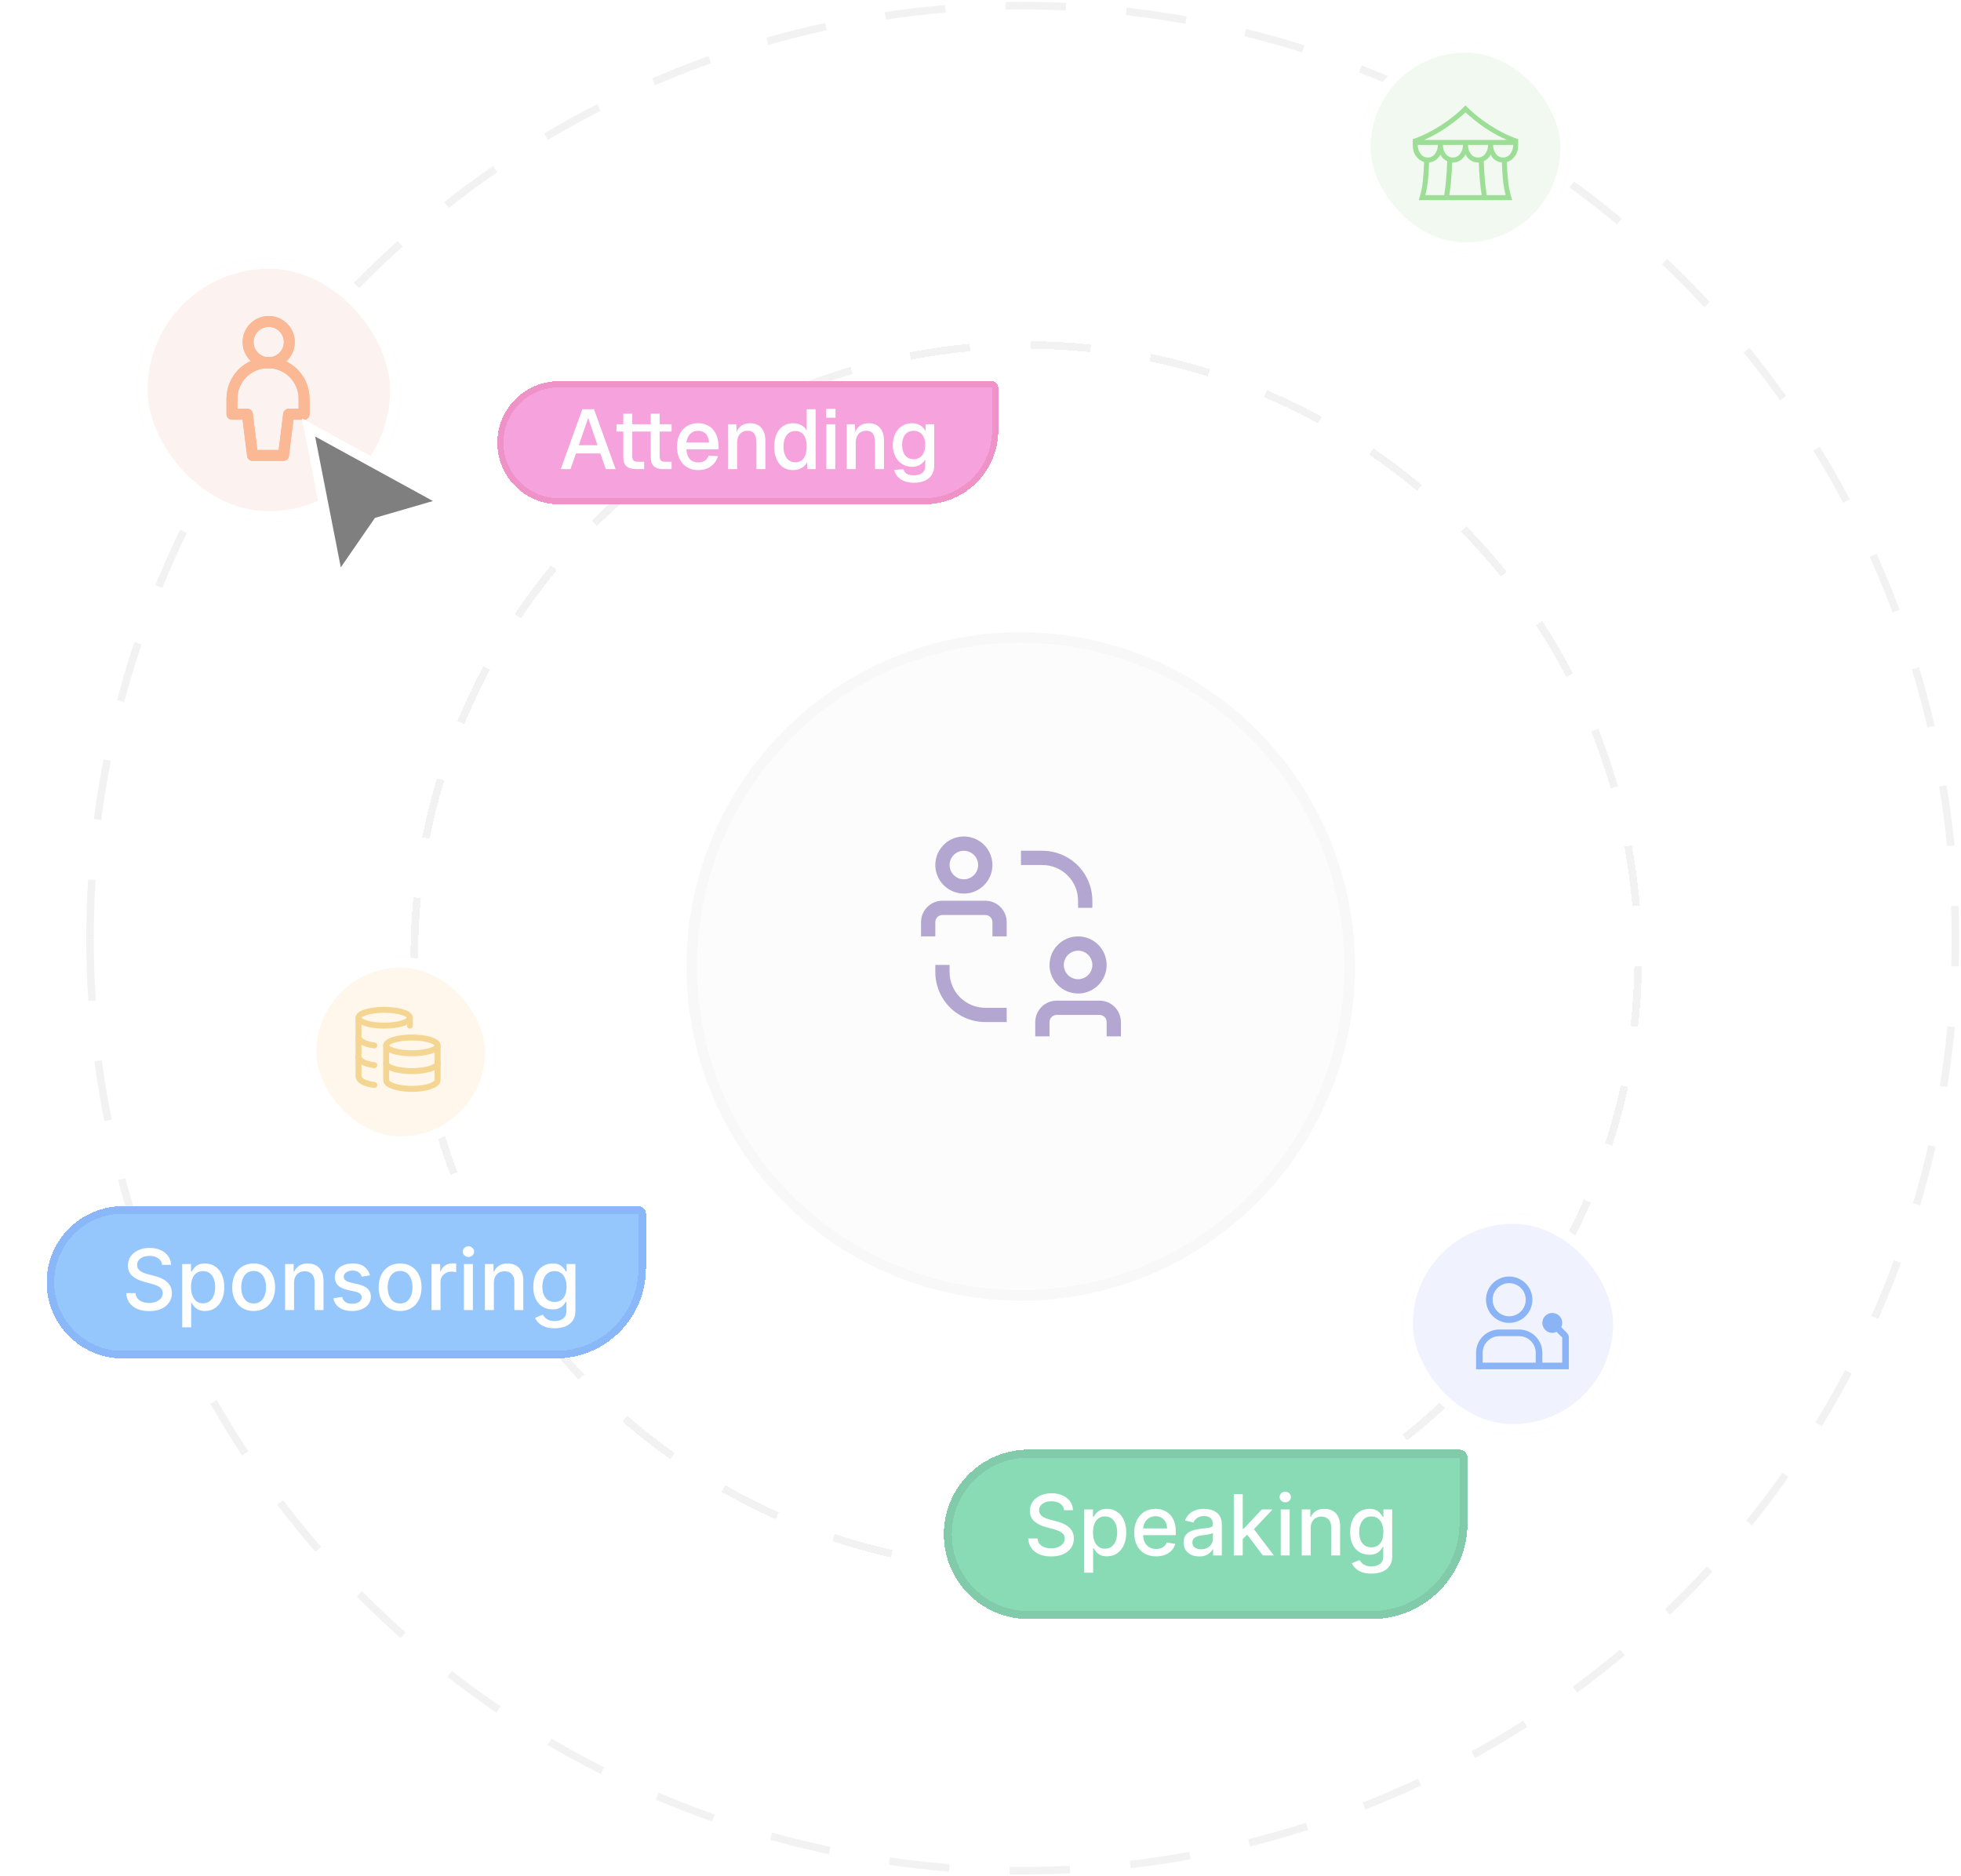<svg width="186" height="178" viewBox="0 0 186 178" fill="none" xmlns="http://www.w3.org/2000/svg">
<g opacity="0.5">
<circle cx="97.003" cy="89.001" r="88.463" transform="rotate(179.884 97.003 89.001)" stroke="#E6E6E6" stroke-width="0.716" stroke-dasharray="5.73 5.73"/>
<g filter="url(#filter0_d_5861_70105)">
<circle cx="97.34" cy="89.335" r="58.043" transform="rotate(179.884 97.34 89.335)" stroke="#E6E6E6" stroke-width="0.716" stroke-dasharray="5.73 5.73" shape-rendering="crispEdges"/>
</g>
<g filter="url(#filter1_d_5861_70105)">
<circle cx="96.814" cy="88.814" r="31.703" transform="rotate(179.884 96.814 88.814)" fill="#FAFAFA"/>
<circle cx="96.814" cy="88.814" r="31.203" transform="rotate(179.884 96.814 88.814)" stroke="#F2F2F2"/>
</g>
<g filter="url(#filter2_d_5861_70105)">
<rect x="13" y="21.996" width="25" height="25" rx="12.5" fill="#F9E8E1"/>
<rect x="13.5" y="22.496" width="24" height="24" rx="12" stroke="white"/>
<path d="M25.423 31.906C25.685 31.915 25.946 31.87 26.191 31.776C26.435 31.682 26.658 31.539 26.847 31.357C27.035 31.174 27.185 30.956 27.287 30.715C27.39 30.473 27.442 30.214 27.442 29.952C27.442 29.689 27.39 29.43 27.287 29.189C27.185 28.947 27.035 28.729 26.847 28.547C26.658 28.364 26.435 28.222 26.191 28.127C25.946 28.033 25.685 27.989 25.423 27.997C24.916 28.014 24.435 28.227 24.082 28.591C23.729 28.956 23.531 29.444 23.531 29.952C23.531 30.459 23.729 30.947 24.082 31.312C24.435 31.676 24.916 31.89 25.423 31.906Z" stroke="#F8712B" stroke-width="1.037" stroke-linecap="round" stroke-linejoin="round"/>
<path d="M28.843 35.328C28.843 34.42 28.483 33.55 27.841 32.908C27.199 32.267 26.329 31.906 25.422 31.906C24.514 31.906 23.644 32.267 23.002 32.908C22.36 33.55 22 34.42 22 35.328L22 36.794L23.466 36.794L23.954 40.705L26.889 40.705L27.377 36.794L28.844 36.794L28.843 35.328Z" stroke="#F8712B" stroke-width="1.037" stroke-linecap="round" stroke-linejoin="round"/>
<path d="M25.423 31.906C25.685 31.915 25.946 31.87 26.191 31.776C26.435 31.682 26.658 31.539 26.847 31.357C27.035 31.174 27.185 30.956 27.287 30.715C27.39 30.473 27.442 30.214 27.442 29.952C27.442 29.689 27.39 29.43 27.287 29.189C27.185 28.947 27.035 28.729 26.847 28.547C26.658 28.364 26.435 28.222 26.191 28.127C25.946 28.033 25.685 27.989 25.423 27.997C24.916 28.014 24.435 28.227 24.082 28.591C23.729 28.956 23.531 29.444 23.531 29.952C23.531 30.459 23.729 30.947 24.082 31.312C24.435 31.676 24.916 31.89 25.423 31.906Z" stroke="#F8712B" stroke-width="1.037" stroke-linecap="round" stroke-linejoin="round"/>
<path d="M28.843 35.328C28.843 34.42 28.483 33.55 27.841 32.908C27.199 32.267 26.329 31.906 25.422 31.906C24.514 31.906 23.644 32.267 23.002 32.908C22.36 33.55 22 34.42 22 35.328L22 36.794L23.466 36.794L23.954 40.705L26.889 40.705L27.377 36.794L28.844 36.794L28.843 35.328Z" stroke="#F8712B" stroke-width="1.037" stroke-linecap="round" stroke-linejoin="round"/>
</g>
<g filter="url(#filter3_d_5861_70105)">
<rect x="133.004" y="112.996" width="21" height="21" rx="10.5" fill="#E2E7FE"/>
<rect x="133.504" y="113.496" width="20" height="20" rx="10" stroke="white"/>
<path d="M148.62 124.339L148.081 123.8C148.142 123.674 148.174 123.536 148.176 123.396C148.176 123.21 148.12 123.027 148.017 122.872C147.913 122.717 147.766 122.596 147.593 122.525C147.421 122.454 147.232 122.435 147.049 122.471C146.866 122.508 146.698 122.597 146.566 122.729C146.434 122.861 146.344 123.029 146.308 123.212C146.271 123.395 146.29 123.585 146.362 123.757C146.433 123.929 146.554 124.076 146.709 124.18C146.864 124.284 147.046 124.339 147.233 124.339C147.373 124.338 147.511 124.306 147.637 124.245L148.176 124.783L148.176 127.168L146.29 127.168L146.29 126.225C146.289 125.641 146.057 125.082 145.644 124.67C145.232 124.257 144.673 124.025 144.09 124.025L142.204 124.025C141.621 124.025 141.062 124.257 140.649 124.67C140.237 125.082 140.005 125.641 140.004 126.225L140.004 127.796L148.804 127.796L148.804 124.783C148.804 124.617 148.738 124.457 148.62 124.339ZM140.632 126.225C140.633 125.808 140.799 125.409 141.093 125.114C141.388 124.819 141.787 124.654 142.204 124.653L144.09 124.653C144.506 124.654 144.906 124.819 145.2 125.114C145.495 125.409 145.661 125.808 145.661 126.225L145.661 127.168L140.632 127.168L140.632 126.225Z" fill="#166AEB"/>
<path d="M143.145 119.625C143.456 119.625 143.76 119.717 144.018 119.89C144.277 120.062 144.478 120.308 144.597 120.595C144.716 120.882 144.747 121.198 144.687 121.503C144.626 121.808 144.476 122.088 144.257 122.307C144.037 122.527 143.757 122.677 143.452 122.737C143.147 122.798 142.831 122.767 142.544 122.648C142.257 122.529 142.011 122.328 141.839 122.069C141.666 121.811 141.574 121.507 141.574 121.196C141.574 120.779 141.739 120.38 142.034 120.085C142.329 119.79 142.729 119.625 143.145 119.625ZM143.145 118.996C142.71 118.996 142.285 119.125 141.923 119.367C141.561 119.609 141.279 119.952 141.113 120.354C140.946 120.756 140.903 121.199 140.988 121.625C141.072 122.052 141.282 122.444 141.59 122.752C141.897 123.059 142.289 123.269 142.716 123.354C143.143 123.439 143.585 123.395 143.987 123.229C144.389 123.062 144.733 122.78 144.975 122.418C145.216 122.057 145.345 121.631 145.345 121.196C145.345 120.613 145.114 120.053 144.701 119.64C144.288 119.228 143.729 118.996 143.145 118.996Z" fill="#166AEB"/>
</g>
<g filter="url(#filter4_d_5861_70105)">
<rect x="29.004" y="88.996" width="18" height="18" rx="9" fill="#FFF0D8"/>
<rect x="29.504" y="89.496" width="17" height="17" rx="8.5" stroke="white"/>
<path d="M39.066 98.121C40.413 98.121 41.504 97.785 41.504 97.371C41.504 96.957 40.413 96.621 39.066 96.621C37.72 96.621 36.629 96.957 36.629 97.371C36.629 97.785 37.72 98.121 39.066 98.121Z" stroke="#E9AB26" stroke-width="0.562" stroke-linecap="round" stroke-linejoin="round"/>
<path d="M41.504 99.059C41.504 99.473 40.413 99.809 39.066 99.809C37.72 99.809 36.629 99.473 36.629 99.059" stroke="#E9AB26" stroke-width="0.562" stroke-linecap="round" stroke-linejoin="round"/>
<path d="M41.504 97.371L41.504 100.671C41.504 101.127 40.413 101.496 39.066 101.496C37.72 101.496 36.629 101.127 36.629 100.671L36.629 97.371" stroke="#E9AB26" stroke-width="0.562" stroke-linecap="round" stroke-linejoin="round"/>
<path d="M36.441 95.496C37.788 95.496 38.879 95.16 38.879 94.746C38.879 94.332 37.788 93.996 36.441 93.996C35.095 93.996 34.004 94.332 34.004 94.746C34.004 95.16 35.095 95.496 36.441 95.496Z" stroke="#E9AB26" stroke-width="0.562" stroke-linecap="round" stroke-linejoin="round"/>
<path d="M35.504 97.371C34.794 97.285 34.143 97.062 34.004 96.621M35.504 99.246C34.794 99.16 34.143 98.937 34.004 98.496" stroke="#E9AB26" stroke-width="0.562" stroke-linecap="round" stroke-linejoin="round"/>
<path d="M35.504 101.121C34.794 101.035 34.143 100.811 34.004 100.371L34.004 94.746M38.879 95.496L38.879 94.746" stroke="#E9AB26" stroke-width="0.562" stroke-linecap="round" stroke-linejoin="round"/>
</g>
<g filter="url(#filter5_d_5861_70105)">
<rect x="129" y="1.996" width="20" height="20" rx="10" fill="#E5F4E3"/>
<rect x="129.5" y="2.496" width="19" height="19" rx="9.5" stroke="white"/>
<path d="M134.568 16.988C134.761 16.401 134.89 15.805 134.953 15.2C135.016 14.596 135.056 13.986 135.071 13.371C134.762 13.277 134.506 13.089 134.304 12.808C134.101 12.527 134 12.175 134 11.75L134 11.201C134.876 10.911 135.769 10.472 136.677 9.884C137.586 9.296 138.36 8.667 139 7.996C139.64 8.666 140.414 9.296 141.323 9.884C142.231 10.473 143.124 10.912 144 11.201L144 11.75C144 12.175 143.899 12.527 143.696 12.808C143.494 13.089 143.238 13.277 142.929 13.371C142.944 13.986 142.984 14.596 143.047 15.2C143.11 15.805 143.239 16.401 143.432 16.988L134.568 16.988ZM135.07 11.274L142.93 11.274C142.189 10.949 141.49 10.563 140.832 10.115C140.174 9.666 139.563 9.181 139 8.659C138.437 9.181 137.826 9.666 137.168 10.115C136.51 10.563 135.811 10.949 135.07 11.274ZM140.19 12.941C140.481 12.941 140.712 12.821 140.884 12.581C141.057 12.342 141.143 12.065 141.143 11.75L139.238 11.75C139.238 12.065 139.324 12.342 139.497 12.581C139.669 12.821 139.9 12.941 140.19 12.941ZM137.81 12.941C138.1 12.941 138.331 12.821 138.503 12.581C138.676 12.342 138.762 12.065 138.762 11.75L136.857 11.75C136.857 12.065 136.943 12.342 137.116 12.581C137.288 12.821 137.519 12.941 137.81 12.941ZM135.429 12.941C135.719 12.941 135.95 12.821 136.122 12.581C136.295 12.342 136.381 12.065 136.381 11.75L134.476 11.75C134.476 12.065 134.562 12.342 134.735 12.581C134.907 12.821 135.138 12.941 135.429 12.941ZM135.189 16.512L136.984 16.512C137.068 15.975 137.131 15.44 137.174 14.908C137.217 14.376 137.247 13.838 137.265 13.294C137.138 13.236 137.02 13.158 136.909 13.059C136.797 12.961 136.701 12.834 136.619 12.679C136.506 12.89 136.357 13.059 136.173 13.186C135.988 13.313 135.78 13.388 135.548 13.409C135.532 13.934 135.501 14.456 135.455 14.972C135.41 15.489 135.321 16.002 135.189 16.512ZM137.463 16.512L140.537 16.512C140.455 15.996 140.393 15.482 140.351 14.969C140.309 14.456 140.28 13.938 140.262 13.414C139.995 13.429 139.747 13.367 139.518 13.229C139.29 13.09 139.117 12.896 139 12.645C138.883 12.896 138.71 13.091 138.48 13.229C138.249 13.367 138.002 13.429 137.738 13.415C137.72 13.938 137.691 14.457 137.649 14.969C137.607 15.482 137.545 15.996 137.463 16.512ZM141.016 16.512L142.811 16.512C142.68 16.002 142.591 15.489 142.545 14.972C142.499 14.456 142.468 13.935 142.452 13.409C142.221 13.387 142.009 13.313 141.817 13.186C141.625 13.059 141.48 12.884 141.381 12.661C141.311 12.822 141.218 12.953 141.101 13.055C140.983 13.156 140.862 13.236 140.735 13.294C140.753 13.838 140.784 14.376 140.827 14.908C140.871 15.44 140.933 15.975 141.016 16.512ZM142.571 12.941C142.862 12.941 143.093 12.821 143.265 12.581C143.438 12.342 143.524 12.065 143.524 11.75L141.619 11.75C141.619 12.065 141.705 12.342 141.878 12.581C142.05 12.821 142.281 12.941 142.571 12.941Z" fill="#3CBD2D"/>
</g>
<g filter="url(#filter6_d_5861_70105)">
<path d="M32.087 54.053L29.26 39.645L42.239 46.756L35.846 48.611L32.087 54.053Z" fill="black"/>
<path d="M32.087 54.053L29.26 39.645L42.239 46.756L35.846 48.611L32.087 54.053Z" stroke="white" stroke-width="0.903"/>
</g>
<g filter="url(#filter7_d_5861_70105)">
<path d="M59.844 113.71C59.844 113.316 59.524 112.996 59.13 112.996L10.223 112.996C6.234 112.996 3 116.23 3 120.219C3 124.208 6.234 127.441 10.223 127.441L51.282 127.441C56.01 127.441 59.844 123.608 59.844 118.879L59.844 113.71Z" fill="#2E90FA" shape-rendering="crispEdges"/>
<path d="M59.487 113.71C59.487 113.513 59.327 113.353 59.13 113.353L10.223 113.353C6.431 113.353 3.357 116.427 3.357 120.219C3.357 124.01 6.431 127.084 10.223 127.084L51.282 127.084C55.813 127.084 59.487 123.411 59.487 118.879L59.487 113.71Z" stroke="#1570EF" stroke-width="0.714" shape-rendering="crispEdges"/>
<path d="M13.949 118.562C13.919 118.293 13.794 118.085 13.574 117.937C13.354 117.787 13.078 117.712 12.745 117.712C12.506 117.712 12.3 117.75 12.125 117.826C11.951 117.9 11.816 118.002 11.719 118.133C11.624 118.262 11.577 118.408 11.577 118.573C11.577 118.711 11.609 118.831 11.674 118.931C11.74 119.031 11.826 119.116 11.932 119.184C12.04 119.25 12.156 119.306 12.279 119.352C12.402 119.395 12.52 119.431 12.634 119.46L13.202 119.607C13.388 119.653 13.578 119.714 13.773 119.792C13.968 119.87 14.149 119.972 14.316 120.099C14.482 120.226 14.617 120.383 14.719 120.57C14.823 120.758 14.875 120.982 14.875 121.244C14.875 121.573 14.79 121.866 14.62 122.121C14.451 122.377 14.206 122.579 13.884 122.727C13.564 122.874 13.177 122.948 12.722 122.948C12.286 122.948 11.909 122.879 11.591 122.741C11.273 122.603 11.024 122.406 10.844 122.153C10.664 121.897 10.565 121.594 10.546 121.244L11.427 121.244C11.444 121.454 11.512 121.629 11.631 121.769C11.752 121.907 11.907 122.011 12.094 122.079C12.284 122.145 12.491 122.178 12.716 122.178C12.964 122.178 13.185 122.139 13.378 122.062C13.573 121.982 13.727 121.872 13.838 121.732C13.95 121.59 14.006 121.424 14.006 121.235C14.006 121.063 13.957 120.922 13.858 120.812C13.762 120.702 13.63 120.611 13.463 120.539C13.299 120.467 13.112 120.404 12.904 120.349L12.216 120.161C11.75 120.034 11.381 119.848 11.108 119.602C10.838 119.355 10.702 119.03 10.702 118.624C10.702 118.289 10.793 117.996 10.975 117.746C11.157 117.496 11.403 117.302 11.713 117.164C12.024 117.024 12.374 116.954 12.765 116.954C13.159 116.954 13.506 117.023 13.807 117.161C14.11 117.299 14.349 117.49 14.523 117.732C14.697 117.973 14.788 118.249 14.796 118.562L13.949 118.562ZM15.856 124.488L15.856 118.488L16.686 118.488L16.686 119.195L16.757 119.195C16.806 119.104 16.877 118.999 16.97 118.88C17.063 118.761 17.191 118.656 17.356 118.567C17.521 118.477 17.739 118.431 18.01 118.431C18.362 118.431 18.676 118.52 18.953 118.698C19.229 118.876 19.446 119.133 19.603 119.468C19.762 119.803 19.842 120.207 19.842 120.678C19.842 121.15 19.763 121.554 19.606 121.891C19.449 122.227 19.233 122.485 18.959 122.667C18.684 122.847 18.37 122.937 18.018 122.937C17.753 122.937 17.536 122.892 17.367 122.803C17.201 122.714 17.07 122.61 16.976 122.491C16.881 122.371 16.808 122.265 16.757 122.173L16.706 122.173L16.706 124.488L15.856 124.488ZM16.689 120.67C16.689 120.977 16.733 121.246 16.822 121.477C16.911 121.708 17.04 121.888 17.209 122.019C17.377 122.148 17.584 122.212 17.828 122.212C18.082 122.212 18.294 122.145 18.464 122.011C18.635 121.874 18.763 121.69 18.851 121.457C18.939 121.224 18.984 120.961 18.984 120.67C18.984 120.382 18.941 120.123 18.853 119.894C18.768 119.665 18.639 119.484 18.467 119.352C18.297 119.219 18.084 119.153 17.828 119.153C17.582 119.153 17.373 119.216 17.203 119.343C17.034 119.47 16.906 119.647 16.819 119.874C16.732 120.102 16.689 120.367 16.689 120.67ZM22.632 122.94C22.223 122.94 21.866 122.846 21.561 122.658C21.256 122.471 21.019 122.209 20.851 121.871C20.682 121.534 20.598 121.14 20.598 120.69C20.598 120.237 20.682 119.841 20.851 119.502C21.019 119.163 21.256 118.9 21.561 118.712C21.866 118.525 22.223 118.431 22.632 118.431C23.041 118.431 23.398 118.525 23.703 118.712C24.008 118.9 24.244 119.163 24.413 119.502C24.582 119.841 24.666 120.237 24.666 120.69C24.666 121.14 24.582 121.534 24.413 121.871C24.244 122.209 24.008 122.471 23.703 122.658C23.398 122.846 23.041 122.94 22.632 122.94ZM22.635 122.227C22.9 122.227 23.119 122.156 23.294 122.016C23.468 121.876 23.597 121.69 23.68 121.457C23.765 121.224 23.808 120.967 23.808 120.687C23.808 120.408 23.765 120.153 23.68 119.92C23.597 119.685 23.468 119.496 23.294 119.354C23.119 119.212 22.9 119.141 22.635 119.141C22.367 119.141 22.146 119.212 21.97 119.354C21.796 119.496 21.666 119.685 21.581 119.92C21.497 120.153 21.456 120.408 21.456 120.687C21.456 120.967 21.497 121.224 21.581 121.457C21.666 121.69 21.796 121.876 21.97 122.016C22.146 122.156 22.367 122.227 22.635 122.227ZM26.463 120.261L26.463 122.852L25.614 122.852L25.614 118.488L26.429 118.488L26.429 119.198L26.483 119.198C26.584 118.967 26.741 118.781 26.955 118.641C27.171 118.501 27.443 118.431 27.77 118.431C28.068 118.431 28.328 118.494 28.552 118.619C28.775 118.742 28.948 118.925 29.071 119.17C29.195 119.414 29.256 119.716 29.256 120.076L29.256 122.852L28.407 122.852L28.407 120.178C28.407 119.862 28.324 119.615 28.159 119.437C27.995 119.257 27.768 119.167 27.48 119.167C27.284 119.167 27.108 119.21 26.955 119.295C26.803 119.38 26.683 119.505 26.594 119.67C26.507 119.833 26.463 120.03 26.463 120.261ZM33.665 119.553L32.895 119.69C32.863 119.591 32.812 119.497 32.742 119.408C32.674 119.319 32.581 119.246 32.463 119.19C32.346 119.133 32.199 119.104 32.023 119.104C31.783 119.104 31.582 119.158 31.421 119.266C31.26 119.372 31.179 119.51 31.179 119.678C31.179 119.824 31.233 119.942 31.341 120.031C31.449 120.12 31.623 120.192 31.864 120.249L32.557 120.408C32.959 120.501 33.258 120.644 33.455 120.837C33.652 121.031 33.75 121.281 33.75 121.59C33.75 121.852 33.675 122.085 33.523 122.289C33.373 122.492 33.164 122.651 32.895 122.766C32.628 122.882 32.319 122.94 31.966 122.94C31.478 122.94 31.079 122.835 30.77 122.627C30.462 122.417 30.272 122.119 30.202 121.732L31.023 121.607C31.074 121.821 31.179 121.983 31.338 122.093C31.497 122.201 31.705 122.255 31.961 122.255C32.239 122.255 32.462 122.197 32.628 122.082C32.795 121.964 32.878 121.821 32.878 121.653C32.878 121.516 32.827 121.402 32.725 121.309C32.624 121.216 32.47 121.146 32.262 121.099L31.523 120.937C31.116 120.844 30.815 120.696 30.62 120.494C30.427 120.291 30.33 120.034 30.33 119.724C30.33 119.466 30.402 119.241 30.546 119.048C30.69 118.854 30.889 118.704 31.142 118.596C31.396 118.486 31.687 118.431 32.015 118.431C32.486 118.431 32.857 118.533 33.128 118.738C33.399 118.941 33.578 119.212 33.665 119.553ZM36.522 122.94C36.113 122.94 35.756 122.846 35.451 122.658C35.146 122.471 34.91 122.209 34.741 121.871C34.573 121.534 34.488 121.14 34.488 120.69C34.488 120.237 34.573 119.841 34.741 119.502C34.91 119.163 35.146 118.9 35.451 118.712C35.756 118.525 36.113 118.431 36.522 118.431C36.931 118.431 37.288 118.525 37.593 118.712C37.898 118.9 38.135 119.163 38.304 119.502C38.472 119.841 38.556 120.237 38.556 120.69C38.556 121.14 38.472 121.534 38.304 121.871C38.135 122.209 37.898 122.471 37.593 122.658C37.288 122.846 36.931 122.94 36.522 122.94ZM36.525 122.227C36.79 122.227 37.01 122.156 37.184 122.016C37.358 121.876 37.487 121.69 37.571 121.457C37.656 121.224 37.699 120.967 37.699 120.687C37.699 120.408 37.656 120.153 37.571 119.92C37.487 119.685 37.358 119.496 37.184 119.354C37.01 119.212 36.79 119.141 36.525 119.141C36.258 119.141 36.037 119.212 35.86 119.354C35.686 119.496 35.556 119.685 35.471 119.92C35.388 120.153 35.346 120.408 35.346 120.687C35.346 120.967 35.388 121.224 35.471 121.457C35.556 121.69 35.686 121.876 35.86 122.016C36.037 122.156 36.258 122.227 36.525 122.227ZM39.505 122.852L39.505 118.488L40.326 118.488L40.326 119.181L40.371 119.181C40.451 118.946 40.591 118.762 40.791 118.627C40.994 118.491 41.223 118.423 41.479 118.423C41.532 118.423 41.595 118.424 41.666 118.428C41.74 118.432 41.798 118.437 41.84 118.442L41.84 119.255C41.806 119.246 41.745 119.235 41.658 119.224C41.571 119.21 41.484 119.204 41.397 119.204C41.196 119.204 41.017 119.246 40.86 119.332C40.704 119.415 40.581 119.531 40.49 119.681C40.4 119.829 40.354 119.997 40.354 120.187L40.354 122.852L39.505 122.852ZM42.575 122.852L42.575 118.488L43.424 118.488L43.424 122.852L42.575 122.852ZM43.004 117.815C42.856 117.815 42.729 117.765 42.623 117.667C42.519 117.567 42.467 117.447 42.467 117.309C42.467 117.169 42.519 117.049 42.623 116.951C42.729 116.851 42.856 116.8 43.004 116.8C43.152 116.8 43.278 116.851 43.382 116.951C43.488 117.049 43.541 117.169 43.541 117.309C43.541 117.447 43.488 117.567 43.382 117.667C43.278 117.765 43.152 117.815 43.004 117.815ZM45.416 120.261L45.416 122.852L44.567 122.852L44.567 118.488L45.383 118.488L45.383 119.198L45.436 119.198C45.537 118.967 45.694 118.781 45.908 118.641C46.124 118.501 46.396 118.431 46.723 118.431C47.021 118.431 47.281 118.494 47.505 118.619C47.728 118.742 47.901 118.925 48.025 119.17C48.148 119.414 48.209 119.716 48.209 120.076L48.209 122.852L47.36 122.852L47.36 120.178C47.36 119.862 47.277 119.615 47.113 119.437C46.948 119.257 46.721 119.167 46.434 119.167C46.237 119.167 46.061 119.21 45.908 119.295C45.757 119.38 45.636 119.505 45.547 119.67C45.46 119.833 45.416 120.03 45.416 120.261ZM51.178 124.579C50.831 124.579 50.533 124.533 50.283 124.442C50.035 124.352 49.832 124.231 49.675 124.082C49.518 123.932 49.4 123.768 49.323 123.59L50.053 123.289C50.104 123.372 50.172 123.46 50.258 123.553C50.345 123.648 50.462 123.728 50.61 123.795C50.759 123.861 50.952 123.894 51.186 123.894C51.508 123.894 51.775 123.816 51.985 123.658C52.195 123.503 52.3 123.255 52.3 122.914L52.3 122.056L52.246 122.056C52.195 122.149 52.121 122.252 52.025 122.366C51.93 122.479 51.799 122.578 51.633 122.661C51.466 122.745 51.249 122.786 50.982 122.786C50.637 122.786 50.327 122.706 50.05 122.545C49.775 122.382 49.558 122.142 49.397 121.826C49.238 121.508 49.158 121.117 49.158 120.653C49.158 120.189 49.237 119.791 49.394 119.46C49.553 119.128 49.771 118.874 50.047 118.698C50.324 118.52 50.637 118.431 50.988 118.431C51.258 118.431 51.477 118.477 51.644 118.567C51.81 118.656 51.94 118.761 52.033 118.88C52.128 118.999 52.201 119.104 52.252 119.195L52.314 119.195L52.314 118.488L53.147 118.488L53.147 122.948C53.147 123.323 53.059 123.631 52.885 123.871C52.711 124.112 52.475 124.29 52.178 124.406C51.883 124.521 51.549 124.579 51.178 124.579ZM51.169 122.082C51.414 122.082 51.62 122.025 51.789 121.911C51.959 121.796 52.088 121.631 52.175 121.417C52.264 121.201 52.309 120.942 52.309 120.641C52.309 120.348 52.265 120.089 52.178 119.866C52.091 119.642 51.963 119.468 51.794 119.343C51.626 119.216 51.417 119.153 51.169 119.153C50.914 119.153 50.701 119.219 50.53 119.352C50.36 119.482 50.231 119.66 50.144 119.886C50.059 120.111 50.016 120.363 50.016 120.641C50.016 120.927 50.059 121.178 50.147 121.394C50.234 121.61 50.363 121.779 50.533 121.9C50.705 122.021 50.917 122.082 51.169 122.082Z" fill="white"/>
</g>
<g filter="url(#filter8_d_5861_70105)">
<path d="M137.672 136.755C137.672 136.336 137.332 135.996 136.912 135.996L96.041 135.996C91.602 135.996 88.003 139.595 88.003 144.034C88.003 148.473 91.602 152.071 96.041 152.071L128.559 152.071C133.592 152.071 137.672 147.991 137.672 142.959L137.672 136.755Z" fill="#12B76A" shape-rendering="crispEdges"/>
<path d="M137.292 136.755C137.292 136.546 137.122 136.376 136.912 136.376L96.041 136.376C91.811 136.376 88.383 139.804 88.383 144.034C88.383 148.263 91.811 151.691 96.041 151.691L128.559 151.691C133.382 151.691 137.292 147.782 137.292 142.959L137.292 136.755Z" stroke="#039855" stroke-width="0.759" shape-rendering="crispEdges"/>
<path d="M99.41 141.745C99.38 141.476 99.255 141.268 99.035 141.12C98.816 140.971 98.539 140.896 98.206 140.896C97.967 140.896 97.76 140.934 97.586 141.01C97.412 141.083 97.277 141.186 97.18 141.316C97.085 141.445 97.038 141.592 97.038 141.757C97.038 141.895 97.07 142.014 97.135 142.115C97.201 142.215 97.287 142.299 97.393 142.368C97.501 142.434 97.617 142.49 97.74 142.535C97.863 142.579 97.981 142.615 98.095 142.643L98.663 142.791C98.849 142.836 99.039 142.898 99.234 142.975C99.429 143.053 99.61 143.155 99.777 143.282C99.943 143.409 100.078 143.566 100.18 143.754C100.284 143.941 100.336 144.166 100.336 144.427C100.336 144.757 100.251 145.049 100.081 145.305C99.912 145.561 99.667 145.762 99.345 145.91C99.025 146.058 98.637 146.132 98.183 146.132C97.747 146.132 97.37 146.063 97.052 145.924C96.734 145.786 96.485 145.59 96.305 145.336C96.125 145.081 96.026 144.778 96.007 144.427L96.887 144.427C96.904 144.637 96.973 144.813 97.092 144.953C97.213 145.091 97.368 145.194 97.555 145.262C97.744 145.329 97.952 145.362 98.177 145.362C98.425 145.362 98.646 145.323 98.839 145.245C99.034 145.166 99.188 145.056 99.299 144.916C99.411 144.774 99.467 144.608 99.467 144.419C99.467 144.246 99.418 144.105 99.319 143.995C99.223 143.886 99.091 143.795 98.924 143.723C98.76 143.651 98.573 143.587 98.365 143.532L97.677 143.345C97.211 143.218 96.842 143.031 96.569 142.785C96.298 142.539 96.163 142.213 96.163 141.808C96.163 141.473 96.254 141.18 96.436 140.93C96.618 140.68 96.864 140.486 97.174 140.348C97.485 140.208 97.835 140.137 98.225 140.137C98.619 140.137 98.967 140.207 99.268 140.345C99.571 140.483 99.81 140.673 99.984 140.916C100.158 141.156 100.249 141.433 100.257 141.745L99.41 141.745ZM101.317 147.672L101.317 141.672L102.147 141.672L102.147 142.379L102.218 142.379C102.267 142.288 102.338 142.183 102.431 142.064C102.524 141.944 102.652 141.84 102.817 141.751C102.982 141.66 103.2 141.615 103.471 141.615C103.823 141.615 104.137 141.704 104.414 141.882C104.69 142.06 104.907 142.316 105.064 142.652C105.223 142.987 105.303 143.39 105.303 143.862C105.303 144.333 105.224 144.738 105.067 145.075C104.91 145.41 104.694 145.669 104.419 145.85C104.145 146.03 103.831 146.12 103.479 146.12C103.214 146.12 102.997 146.076 102.828 145.987C102.662 145.898 102.531 145.794 102.436 145.674C102.342 145.555 102.269 145.449 102.218 145.356L102.167 145.356L102.167 147.672L101.317 147.672ZM102.15 143.853C102.15 144.16 102.194 144.429 102.283 144.66C102.372 144.891 102.501 145.072 102.669 145.203C102.838 145.332 103.044 145.396 103.289 145.396C103.542 145.396 103.755 145.329 103.925 145.194C104.096 145.058 104.224 144.873 104.311 144.64C104.4 144.407 104.445 144.145 104.445 143.853C104.445 143.565 104.401 143.307 104.314 143.078C104.229 142.849 104.1 142.668 103.928 142.535C103.757 142.403 103.544 142.336 103.289 142.336C103.042 142.336 102.834 142.4 102.664 142.527C102.495 142.654 102.367 142.831 102.28 143.058C102.193 143.285 102.15 143.55 102.15 143.853ZM108.135 146.123C107.705 146.123 107.335 146.031 107.025 145.848C106.716 145.662 106.477 145.402 106.309 145.066C106.142 144.729 106.059 144.334 106.059 143.882C106.059 143.435 106.142 143.041 106.309 142.7C106.477 142.359 106.712 142.093 107.013 141.902C107.316 141.71 107.67 141.615 108.076 141.615C108.322 141.615 108.56 141.655 108.792 141.737C109.023 141.818 109.23 141.946 109.414 142.12C109.597 142.295 109.742 142.521 109.848 142.799C109.954 143.076 110.007 143.412 110.007 143.808L110.007 144.109L106.539 144.109L106.539 143.473L109.175 143.473C109.175 143.249 109.13 143.051 109.039 142.879C108.948 142.705 108.82 142.567 108.655 142.467C108.492 142.367 108.301 142.316 108.081 142.316C107.843 142.316 107.634 142.375 107.456 142.493C107.28 142.608 107.144 142.76 107.047 142.947C106.953 143.133 106.905 143.334 106.905 143.552L106.905 144.049C106.905 144.341 106.956 144.589 107.059 144.794C107.163 144.998 107.308 145.154 107.493 145.262C107.679 145.368 107.896 145.422 108.144 145.422C108.305 145.422 108.452 145.399 108.584 145.353C108.717 145.306 108.831 145.236 108.928 145.143C109.025 145.05 109.098 144.936 109.15 144.799L109.953 144.944C109.889 145.181 109.774 145.388 109.607 145.566C109.442 145.743 109.235 145.88 108.985 145.978C108.737 146.075 108.453 146.123 108.135 146.123ZM112.22 146.132C111.943 146.132 111.693 146.081 111.47 145.978C111.246 145.874 111.069 145.724 110.939 145.527C110.81 145.33 110.745 145.088 110.745 144.802C110.745 144.556 110.793 144.353 110.887 144.194C110.982 144.035 111.11 143.909 111.271 143.816C111.432 143.724 111.612 143.654 111.811 143.606C112.01 143.559 112.212 143.523 112.419 143.498C112.68 143.468 112.892 143.443 113.055 143.424C113.218 143.404 113.336 143.37 113.41 143.325C113.484 143.279 113.521 143.206 113.521 143.103L113.521 143.083C113.521 142.835 113.451 142.643 113.311 142.507C113.172 142.37 112.966 142.302 112.691 142.302C112.405 142.302 112.18 142.366 112.015 142.493C111.852 142.618 111.74 142.757 111.677 142.91L110.879 142.728C110.974 142.463 111.112 142.249 111.294 142.086C111.477 141.922 111.689 141.802 111.927 141.728C112.166 141.653 112.417 141.615 112.68 141.615C112.854 141.615 113.039 141.636 113.234 141.677C113.431 141.717 113.615 141.791 113.785 141.899C113.958 142.007 114.099 142.161 114.208 142.362C114.318 142.561 114.373 142.819 114.373 143.137L114.373 146.035L113.544 146.035L113.544 145.439L113.51 145.439C113.455 145.548 113.372 145.656 113.262 145.762C113.153 145.868 113.011 145.957 112.839 146.027C112.667 146.097 112.46 146.132 112.22 146.132ZM112.404 145.45C112.639 145.45 112.84 145.404 113.007 145.311C113.175 145.218 113.303 145.097 113.39 144.947C113.479 144.796 113.524 144.634 113.524 144.461L113.524 143.899C113.493 143.929 113.435 143.958 113.348 143.984C113.262 144.009 113.165 144.03 113.055 144.049C112.945 144.066 112.838 144.083 112.734 144.098C112.63 144.111 112.543 144.122 112.473 144.132C112.308 144.153 112.157 144.188 112.021 144.237C111.886 144.286 111.779 144.357 111.697 144.45C111.618 144.541 111.578 144.662 111.578 144.814C111.578 145.024 111.655 145.183 111.811 145.291C111.966 145.397 112.164 145.45 112.404 145.45ZM116.286 144.555L116.28 143.518L116.428 143.518L118.167 141.672L119.184 141.672L117.201 143.774L117.067 143.774L116.286 144.555ZM115.505 146.035L115.505 140.217L116.354 140.217L116.354 146.035L115.505 146.035ZM118.26 146.035L116.698 143.961L117.283 143.368L119.303 146.035L118.26 146.035ZM119.958 146.035L119.958 141.672L120.807 141.672L120.807 146.035L119.958 146.035ZM120.387 140.998C120.239 140.998 120.112 140.949 120.006 140.85C119.902 140.75 119.85 140.631 119.85 140.493C119.85 140.352 119.902 140.233 120.006 140.135C120.112 140.034 120.239 139.984 120.387 139.984C120.534 139.984 120.66 140.034 120.765 140.135C120.871 140.233 120.924 140.352 120.924 140.493C120.924 140.631 120.871 140.75 120.765 140.85C120.66 140.949 120.534 140.998 120.387 140.998ZM122.799 143.444L122.799 146.035L121.95 146.035L121.95 141.672L122.765 141.672L122.765 142.382L122.819 142.382C122.92 142.151 123.077 141.965 123.291 141.825C123.507 141.685 123.779 141.615 124.106 141.615C124.404 141.615 124.664 141.677 124.887 141.802C125.111 141.925 125.284 142.109 125.407 142.353C125.53 142.598 125.592 142.9 125.592 143.26L125.592 146.035L124.743 146.035L124.743 143.362C124.743 143.046 124.66 142.798 124.495 142.62C124.331 142.44 124.104 142.35 123.816 142.35C123.619 142.35 123.444 142.393 123.291 142.478C123.139 142.564 123.019 142.689 122.93 142.853C122.843 143.016 122.799 143.213 122.799 143.444ZM128.561 147.762C128.214 147.762 127.916 147.717 127.666 147.626C127.418 147.535 127.215 147.415 127.058 147.265C126.901 147.116 126.783 146.952 126.706 146.774L127.436 146.473C127.487 146.556 127.555 146.644 127.64 146.737C127.727 146.832 127.845 146.912 127.993 146.978C128.142 147.045 128.334 147.078 128.569 147.078C128.891 147.078 129.157 146.999 129.368 146.842C129.578 146.687 129.683 146.439 129.683 146.098L129.683 145.24L129.629 145.24C129.578 145.333 129.504 145.436 129.407 145.549C129.313 145.663 129.182 145.761 129.015 145.845C128.849 145.928 128.632 145.97 128.365 145.97C128.02 145.97 127.709 145.889 127.433 145.728C127.158 145.565 126.94 145.326 126.779 145.01C126.62 144.691 126.541 144.3 126.541 143.836C126.541 143.372 126.619 142.975 126.777 142.643C126.936 142.312 127.154 142.058 127.43 141.882C127.707 141.704 128.02 141.615 128.37 141.615C128.641 141.615 128.86 141.66 129.027 141.751C129.193 141.84 129.323 141.944 129.416 142.064C129.511 142.183 129.583 142.288 129.635 142.379L129.697 142.379L129.697 141.672L130.529 141.672L130.529 146.132C130.529 146.507 130.442 146.815 130.268 147.055C130.094 147.296 129.858 147.474 129.561 147.589C129.265 147.705 128.932 147.762 128.561 147.762ZM128.552 145.265C128.797 145.265 129.003 145.208 129.172 145.095C129.342 144.979 129.471 144.815 129.558 144.6C129.647 144.385 129.691 144.126 129.691 143.825C129.691 143.531 129.648 143.273 129.561 143.049C129.474 142.826 129.346 142.652 129.177 142.527C129.009 142.4 128.8 142.336 128.552 142.336C128.297 142.336 128.083 142.403 127.913 142.535C127.743 142.666 127.614 142.844 127.527 143.069C127.441 143.295 127.399 143.547 127.399 143.825C127.399 144.111 127.442 144.362 127.529 144.578C127.617 144.794 127.745 144.962 127.916 145.083C128.088 145.205 128.3 145.265 128.552 145.265Z" fill="white"/>
</g>
<g filter="url(#filter9_d_5861_70105)">
<path d="M93.516 35.58C93.516 35.258 93.254 34.996 92.931 34.996L51.838 34.996C48.615 34.996 46.002 37.609 46.002 40.832C46.002 44.056 48.615 46.669 51.838 46.669L86.507 46.669C90.378 46.669 93.516 43.531 93.516 39.66L93.516 35.58Z" fill="#EE46BC" shape-rendering="crispEdges"/>
<path d="M93.224 35.58C93.224 35.419 93.093 35.288 92.931 35.288L51.838 35.288C48.776 35.288 46.294 37.77 46.294 40.832C46.294 43.895 48.776 46.377 51.838 46.377L86.507 46.377C90.216 46.377 93.224 43.369 93.224 39.66L93.224 35.58Z" stroke="#DD2590" stroke-width="0.584" shape-rendering="crispEdges"/>
<path d="M52.02 43.332L54.068 37.652L55.172 37.652L57.22 43.332L56.292 43.332L55.78 41.852L53.46 41.852L52.94 43.332L52.02 43.332ZM53.732 41.068L55.508 41.068L54.62 38.476L53.732 41.068ZM59.138 43.332C58.33 43.332 57.954 42.98 57.954 42.18L57.954 39.772L57.306 39.772L57.306 39.076L57.954 39.076L57.954 38.076L58.802 38.076L58.802 39.076L60.554 39.076L60.554 38.076L61.402 38.076L61.402 39.076L62.53 39.076L62.53 39.772L61.402 39.772L61.402 42.116C61.402 42.516 61.57 42.636 61.922 42.636L62.53 42.636L62.53 43.332L61.738 43.332C60.93 43.332 60.554 42.98 60.554 42.18L60.554 39.772L58.802 39.772L58.802 42.116C58.802 42.516 58.97 42.636 59.322 42.636L59.93 42.636L59.93 43.332L59.138 43.332ZM65.063 43.428C63.831 43.428 63.047 42.548 63.047 41.204C63.047 39.86 63.831 38.98 65.039 38.98C66.199 38.98 66.991 39.804 66.991 41.236L66.991 41.452L63.935 41.452C63.975 42.284 64.399 42.7 65.071 42.7C65.575 42.7 65.911 42.452 66.047 42.052L66.927 42.108C66.703 42.9 66.007 43.428 65.063 43.428ZM66.087 40.812C66.039 40.06 65.623 39.7 65.039 39.7C64.439 39.7 64.031 40.092 63.935 40.812L66.087 40.812ZM67.897 43.332L67.897 39.076L68.673 39.076L68.697 39.812C68.921 39.236 69.409 38.98 69.985 38.98C70.937 38.98 71.425 39.668 71.425 40.596L71.425 43.332L70.577 43.332L70.577 40.852C70.577 40.1 70.345 39.692 69.753 39.692C69.153 39.692 68.745 40.1 68.745 40.852L68.745 43.332L67.897 43.332ZM74.05 43.428C72.954 43.428 72.266 42.572 72.266 41.204C72.266 39.844 72.954 38.98 74.05 38.98C74.634 38.98 75.122 39.236 75.346 39.676L75.346 37.652L76.194 37.652L76.194 43.332L75.41 43.332L75.386 42.692C75.146 43.156 74.642 43.428 74.05 43.428ZM74.274 42.692C74.962 42.692 75.346 42.14 75.346 41.204C75.346 40.26 74.962 39.716 74.274 39.716C73.586 39.716 73.146 40.276 73.146 41.204C73.146 42.116 73.594 42.692 74.274 42.692ZM77.209 43.332L77.209 39.076L78.057 39.076L78.057 43.332L77.209 43.332ZM77.193 38.46L77.193 37.612L78.081 37.612L78.081 38.46L77.193 38.46ZM79.147 43.332L79.147 39.076L79.923 39.076L79.947 39.812C80.171 39.236 80.659 38.98 81.235 38.98C82.187 38.98 82.675 39.668 82.675 40.596L82.675 43.332L81.827 43.332L81.827 40.852C81.827 40.1 81.595 39.692 81.003 39.692C80.403 39.692 79.995 40.1 79.995 40.852L79.995 43.332L79.147 43.332ZM85.5 44.628C84.484 44.628 83.82 44.14 83.644 43.404L84.524 43.348C84.636 43.708 84.892 43.924 85.5 43.924C86.204 43.924 86.588 43.636 86.588 43.02L86.588 42.404C86.38 42.836 85.9 43.116 85.348 43.116C84.276 43.116 83.516 42.276 83.516 41.052C83.516 39.836 84.268 38.98 85.324 38.98C85.924 38.98 86.42 39.276 86.62 39.748L86.62 39.076L87.444 39.076L87.444 42.996C87.444 44.044 86.692 44.628 85.5 44.628ZM85.484 42.396C86.156 42.396 86.588 41.884 86.596 41.044C86.604 40.212 86.164 39.7 85.484 39.7C84.796 39.7 84.396 40.22 84.396 41.044C84.396 41.876 84.812 42.396 85.484 42.396Z" fill="white"/>
</g>
<path d="M90.068 92.216L90.068 91.539L88.714 91.539L88.714 92.216C88.714 93.473 89.213 94.679 90.102 95.568C90.991 96.457 92.196 96.956 93.453 96.956L95.484 96.956L95.484 95.602L93.453 95.602C92.555 95.602 91.694 95.245 91.059 94.61C90.424 93.975 90.068 93.114 90.068 92.216ZM102.255 85.445L102.255 86.123L103.61 86.123L103.61 85.445C103.61 84.188 103.11 82.983 102.221 82.094C101.333 81.205 100.127 80.706 98.87 80.706L96.839 80.706L96.839 82.06L98.87 82.06C99.315 82.06 99.755 82.147 100.166 82.318C100.576 82.488 100.95 82.737 101.264 83.052C101.578 83.366 101.828 83.739 101.998 84.15C102.168 84.561 102.255 85.001 102.255 85.445ZM93.453 85.445L89.391 85.445C88.852 85.445 88.335 85.659 87.954 86.04C87.573 86.421 87.359 86.938 87.359 87.477L87.359 88.831L88.714 88.831L88.714 87.477C88.714 87.297 88.785 87.125 88.912 86.998C89.039 86.871 89.211 86.8 89.391 86.8L93.453 86.8C93.633 86.8 93.805 86.871 93.932 86.998C94.059 87.125 94.13 87.297 94.13 87.477L94.13 88.831L95.484 88.831L95.484 87.477C95.484 86.938 95.27 86.421 94.89 86.04C94.509 85.659 93.992 85.445 93.453 85.445ZM91.422 84.768C91.958 84.768 92.481 84.609 92.927 84.312C93.372 84.014 93.719 83.591 93.924 83.096C94.129 82.602 94.183 82.057 94.078 81.532C93.974 81.006 93.716 80.524 93.337 80.145C92.958 79.766 92.476 79.508 91.95 79.404C91.425 79.299 90.88 79.353 90.385 79.558C89.891 79.763 89.468 80.11 89.17 80.555C88.872 81.001 88.714 81.524 88.714 82.06C88.714 82.778 88.999 83.467 89.507 83.975C90.015 84.483 90.704 84.768 91.422 84.768ZM91.422 80.706C91.69 80.706 91.952 80.785 92.174 80.934C92.397 81.083 92.571 81.294 92.673 81.542C92.776 81.789 92.802 82.061 92.75 82.324C92.698 82.587 92.569 82.828 92.379 83.017C92.19 83.207 91.949 83.336 91.686 83.388C91.424 83.44 91.151 83.414 90.904 83.311C90.656 83.209 90.445 83.035 90.296 82.812C90.147 82.59 90.068 82.328 90.068 82.06C90.068 81.701 90.21 81.356 90.464 81.102C90.718 80.848 91.063 80.706 91.422 80.706ZM104.287 94.925L100.224 94.925C99.686 94.925 99.169 95.139 98.788 95.52C98.407 95.901 98.193 96.417 98.193 96.956L98.193 98.31L99.547 98.31L99.547 96.956C99.547 96.776 99.618 96.604 99.745 96.477C99.872 96.35 100.045 96.279 100.224 96.279L104.287 96.279C104.466 96.279 104.639 96.35 104.766 96.477C104.893 96.604 104.964 96.776 104.964 96.956L104.964 98.31L106.318 98.31L106.318 96.956C106.318 96.417 106.104 95.901 105.723 95.52C105.342 95.139 104.825 94.925 104.287 94.925ZM99.547 91.539C99.547 92.075 99.706 92.599 100.004 93.044C100.301 93.489 100.724 93.837 101.219 94.041C101.714 94.246 102.258 94.3 102.784 94.196C103.309 94.091 103.792 93.833 104.171 93.454C104.549 93.076 104.807 92.593 104.912 92.068C105.016 91.542 104.963 90.998 104.758 90.503C104.553 90.008 104.206 89.585 103.76 89.287C103.315 88.99 102.791 88.831 102.255 88.831C101.537 88.831 100.848 89.116 100.34 89.624C99.832 90.132 99.547 90.821 99.547 91.539ZM103.61 91.539C103.61 91.807 103.53 92.069 103.381 92.292C103.233 92.514 103.021 92.688 102.774 92.79C102.526 92.893 102.254 92.92 101.991 92.868C101.729 92.815 101.487 92.686 101.298 92.497C101.109 92.308 100.98 92.066 100.927 91.803C100.875 91.541 100.902 91.269 101.004 91.021C101.107 90.774 101.28 90.562 101.503 90.413C101.726 90.264 101.988 90.185 102.255 90.185C102.615 90.185 102.959 90.328 103.213 90.582C103.467 90.836 103.61 91.18 103.61 91.539Z" fill="#6750A4"/>
</g>
<defs>
<filter id="filter0_d_5861_70105" x="34.64" y="28.068" width="125.4" height="125.396" filterUnits="userSpaceOnUse" color-interpolation-filters="sRGB">
<feFlood flood-opacity="0" result="BackgroundImageFix"/>
<feColorMatrix in="SourceAlpha" type="matrix" values="0 0 0 0 0 0 0 0 0 0 0 0 0 0 0 0 0 0 127 0" result="hardAlpha"/>
<feOffset dy="1.433"/>
<feGaussianBlur stdDeviation="2.149"/>
<feComposite in2="hardAlpha" operator="out"/>
<feColorMatrix type="matrix" values="0 0 0 0 0 0 0 0 0 0 0 0 0 0 0 0 0 0 0.08 0"/>
<feBlend mode="normal" in2="BackgroundImageFix" result="effect1_dropShadow_5861_70105"/>
<feBlend mode="normal" in="SourceGraphic" in2="effect1_dropShadow_5861_70105" result="shape"/>
</filter>
<filter id="filter1_d_5861_70105" x="59.379" y="54.244" width="74.871" height="74.871" filterUnits="userSpaceOnUse" color-interpolation-filters="sRGB">
<feFlood flood-opacity="0" result="BackgroundImageFix"/>
<feColorMatrix in="SourceAlpha" type="matrix" values="0 0 0 0 0 0 0 0 0 0 0 0 0 0 0 0 0 0 127 0" result="hardAlpha"/>
<feOffset dy="2.865"/>
<feGaussianBlur stdDeviation="2.865"/>
<feComposite in2="hardAlpha" operator="out"/>
<feColorMatrix type="matrix" values="0 0 0 0 0 0 0 0 0 0 0 0 0 0 0 0 0 0 0.06 0"/>
<feBlend mode="normal" in2="BackgroundImageFix" result="effect1_dropShadow_5861_70105"/>
<feBlend mode="normal" in="SourceGraphic" in2="effect1_dropShadow_5861_70105" result="shape"/>
</filter>
<filter id="filter2_d_5861_70105" x="8" y="19.496" width="35" height="35" filterUnits="userSpaceOnUse" color-interpolation-filters="sRGB">
<feFlood flood-opacity="0" result="BackgroundImageFix"/>
<feColorMatrix in="SourceAlpha" type="matrix" values="0 0 0 0 0 0 0 0 0 0 0 0 0 0 0 0 0 0 127 0" result="hardAlpha"/>
<feOffset dy="2.5"/>
<feGaussianBlur stdDeviation="2.5"/>
<feComposite in2="hardAlpha" operator="out"/>
<feColorMatrix type="matrix" values="0 0 0 0 0 0 0 0 0 0 0 0 0 0 0 0 0 0 0.12 0"/>
<feBlend mode="normal" in2="BackgroundImageFix" result="effect1_dropShadow_5861_70105"/>
<feBlend mode="normal" in="SourceGraphic" in2="effect1_dropShadow_5861_70105" result="shape"/>
</filter>
<filter id="filter3_d_5861_70105" x="128.804" y="110.896" width="29.4" height="29.4" filterUnits="userSpaceOnUse" color-interpolation-filters="sRGB">
<feFlood flood-opacity="0" result="BackgroundImageFix"/>
<feColorMatrix in="SourceAlpha" type="matrix" values="0 0 0 0 0 0 0 0 0 0 0 0 0 0 0 0 0 0 127 0" result="hardAlpha"/>
<feOffset dy="2.1"/>
<feGaussianBlur stdDeviation="2.1"/>
<feComposite in2="hardAlpha" operator="out"/>
<feColorMatrix type="matrix" values="0 0 0 0 0 0 0 0 0 0 0 0 0 0 0 0 0 0 0.12 0"/>
<feBlend mode="normal" in2="BackgroundImageFix" result="effect1_dropShadow_5861_70105"/>
<feBlend mode="normal" in="SourceGraphic" in2="effect1_dropShadow_5861_70105" result="shape"/>
</filter>
<filter id="filter4_d_5861_70105" x="25.404" y="87.196" width="25.2" height="25.2" filterUnits="userSpaceOnUse" color-interpolation-filters="sRGB">
<feFlood flood-opacity="0" result="BackgroundImageFix"/>
<feColorMatrix in="SourceAlpha" type="matrix" values="0 0 0 0 0 0 0 0 0 0 0 0 0 0 0 0 0 0 127 0" result="hardAlpha"/>
<feOffset dy="1.8"/>
<feGaussianBlur stdDeviation="1.8"/>
<feComposite in2="hardAlpha" operator="out"/>
<feColorMatrix type="matrix" values="0 0 0 0 0 0 0 0 0 0 0 0 0 0 0 0 0 0 0.12 0"/>
<feBlend mode="normal" in2="BackgroundImageFix" result="effect1_dropShadow_5861_70105"/>
<feBlend mode="normal" in="SourceGraphic" in2="effect1_dropShadow_5861_70105" result="shape"/>
</filter>
<filter id="filter5_d_5861_70105" x="125" y="-0.004" width="28" height="28" filterUnits="userSpaceOnUse" color-interpolation-filters="sRGB">
<feFlood flood-opacity="0" result="BackgroundImageFix"/>
<feColorMatrix in="SourceAlpha" type="matrix" values="0 0 0 0 0 0 0 0 0 0 0 0 0 0 0 0 0 0 127 0" result="hardAlpha"/>
<feOffset dy="2"/>
<feGaussianBlur stdDeviation="2"/>
<feComposite in2="hardAlpha" operator="out"/>
<feColorMatrix type="matrix" values="0 0 0 0 0 0 0 0 0 0 0 0 0 0 0 0 0 0 0.12 0"/>
<feBlend mode="normal" in2="BackgroundImageFix" result="effect1_dropShadow_5861_70105"/>
<feBlend mode="normal" in="SourceGraphic" in2="effect1_dropShadow_5861_70105" result="shape"/>
</filter>
<filter id="filter6_d_5861_70105" x="26.823" y="37.882" width="18.392" height="20.021" filterUnits="userSpaceOnUse" color-interpolation-filters="sRGB">
<feFlood flood-opacity="0" result="BackgroundImageFix"/>
<feColorMatrix in="SourceAlpha" type="matrix" values="0 0 0 0 0 0 0 0 0 0 0 0 0 0 0 0 0 0 127 0" result="hardAlpha"/>
<feOffset dy="0.903"/>
<feGaussianBlur stdDeviation="0.903"/>
<feComposite in2="hardAlpha" operator="out"/>
<feColorMatrix type="matrix" values="0 0 0 0 0 0 0 0 0 0 0 0 0 0 0 0 0 0 0.25 0"/>
<feBlend mode="normal" in2="BackgroundImageFix" result="effect1_dropShadow_5861_70105"/>
<feBlend mode="normal" in="SourceGraphic" in2="effect1_dropShadow_5861_70105" result="shape"/>
</filter>
<filter id="filter7_d_5861_70105" x="0.859" y="110.856" width="63.979" height="21.581" filterUnits="userSpaceOnUse" color-interpolation-filters="sRGB">
<feFlood flood-opacity="0" result="BackgroundImageFix"/>
<feColorMatrix in="SourceAlpha" type="matrix" values="0 0 0 0 0 0 0 0 0 0 0 0 0 0 0 0 0 0 127 0" result="hardAlpha"/>
<feOffset dx="1.427" dy="1.427"/>
<feGaussianBlur stdDeviation="1.784"/>
<feComposite in2="hardAlpha" operator="out"/>
<feColorMatrix type="matrix" values="0 0 0 0 0.18 0 0 0 0 0.565 0 0 0 0 0.98 0 0 0 0.16 0"/>
<feBlend mode="normal" in2="BackgroundImageFix" result="effect1_dropShadow_5861_70105"/>
<feBlend mode="normal" in="SourceGraphic" in2="effect1_dropShadow_5861_70105" result="shape"/>
</filter>
<filter id="filter8_d_5861_70105" x="85.726" y="133.718" width="57.262" height="23.668" filterUnits="userSpaceOnUse" color-interpolation-filters="sRGB">
<feFlood flood-opacity="0" result="BackgroundImageFix"/>
<feColorMatrix in="SourceAlpha" type="matrix" values="0 0 0 0 0 0 0 0 0 0 0 0 0 0 0 0 0 0 127 0" result="hardAlpha"/>
<feOffset dx="1.519" dy="1.519"/>
<feGaussianBlur stdDeviation="1.898"/>
<feComposite in2="hardAlpha" operator="out"/>
<feColorMatrix type="matrix" values="0 0 0 0 0.071 0 0 0 0 0.718 0 0 0 0 0.416 0 0 0 0.16 0"/>
<feBlend mode="normal" in2="BackgroundImageFix" result="effect1_dropShadow_5861_70105"/>
<feBlend mode="normal" in="SourceGraphic" in2="effect1_dropShadow_5861_70105" result="shape"/>
</filter>
<filter id="filter9_d_5861_70105" x="44.252" y="33.244" width="53.353" height="17.513" filterUnits="userSpaceOnUse" color-interpolation-filters="sRGB">
<feFlood flood-opacity="0" result="BackgroundImageFix"/>
<feColorMatrix in="SourceAlpha" type="matrix" values="0 0 0 0 0 0 0 0 0 0 0 0 0 0 0 0 0 0 127 0" result="hardAlpha"/>
<feOffset dx="1.168" dy="1.168"/>
<feGaussianBlur stdDeviation="1.46"/>
<feComposite in2="hardAlpha" operator="out"/>
<feColorMatrix type="matrix" values="0 0 0 0 0.933 0 0 0 0 0.275 0 0 0 0 0.737 0 0 0 0.16 0"/>
<feBlend mode="normal" in2="BackgroundImageFix" result="effect1_dropShadow_5861_70105"/>
<feBlend mode="normal" in="SourceGraphic" in2="effect1_dropShadow_5861_70105" result="shape"/>
</filter>
</defs>
</svg>
